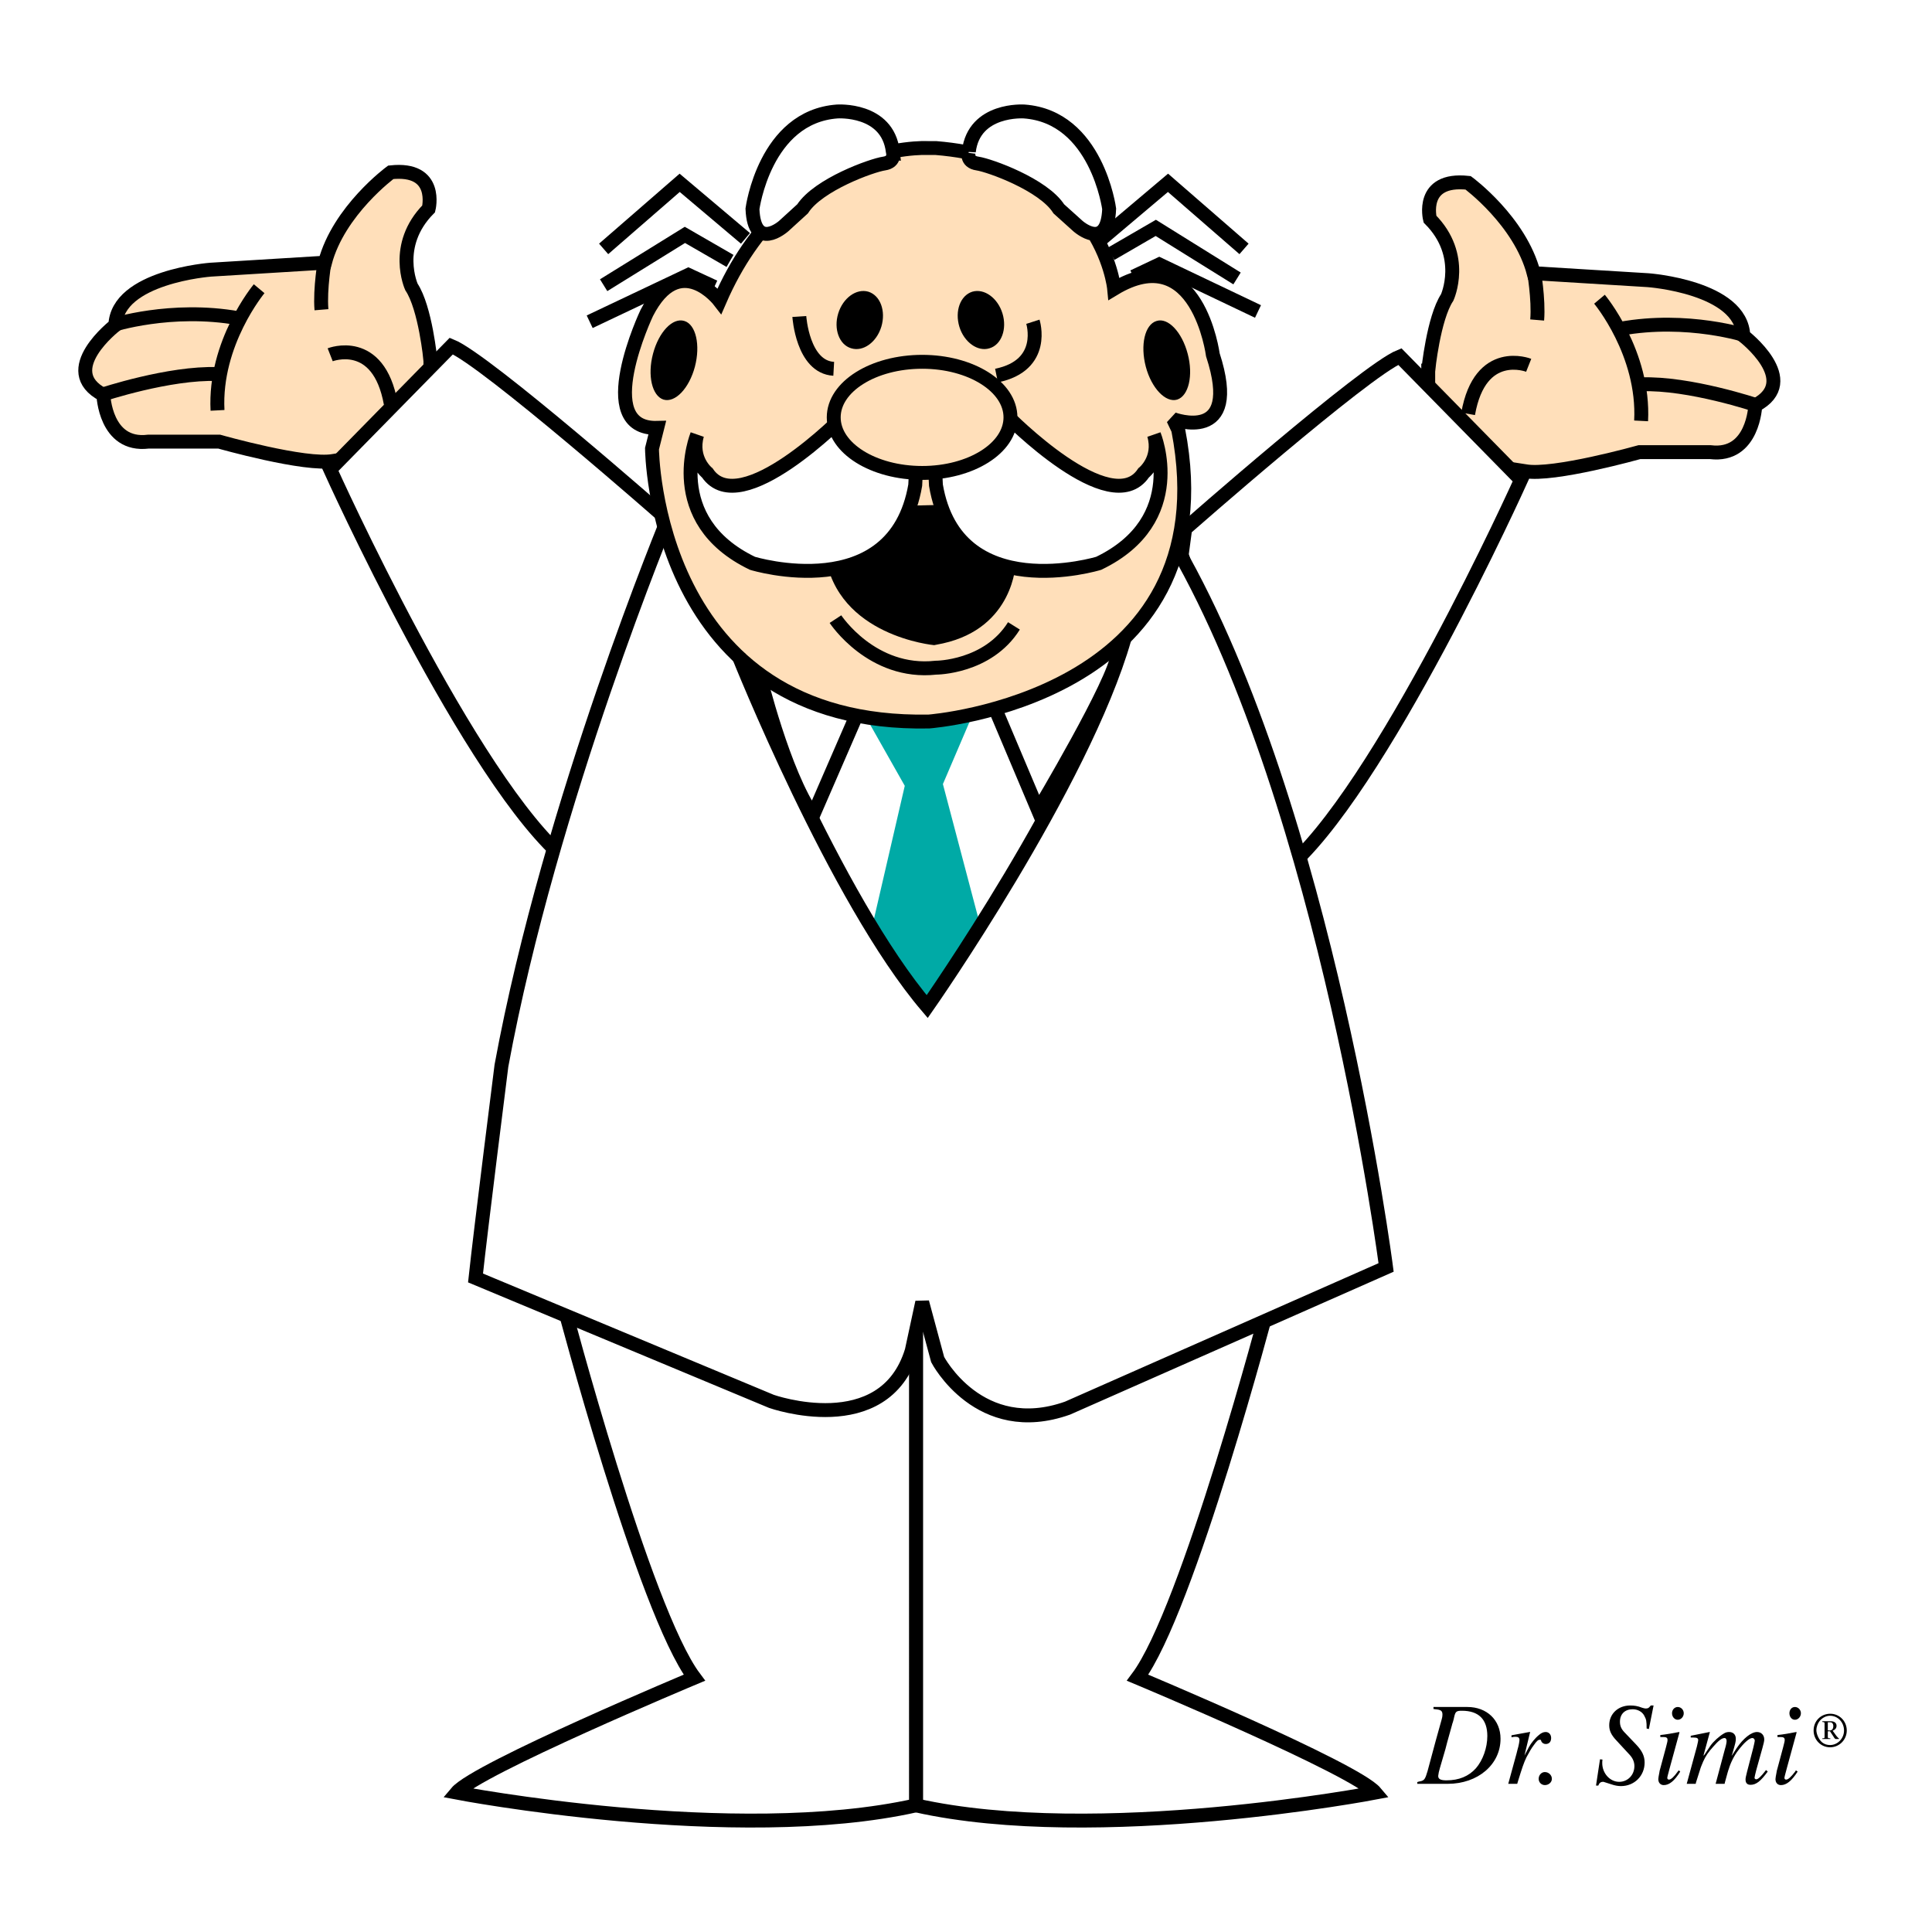 <?xml version="1.0" encoding="utf-8"?>
<!-- Generator: Adobe Illustrator 13.0.0, SVG Export Plug-In . SVG Version: 6.00 Build 14948)  -->
<!DOCTYPE svg PUBLIC "-//W3C//DTD SVG 1.0//EN" "http://www.w3.org/TR/2001/REC-SVG-20010904/DTD/svg10.dtd">
<svg version="1.0" id="Layer_1" xmlns="http://www.w3.org/2000/svg" xmlns:xlink="http://www.w3.org/1999/xlink" x="0px" y="0px"
	 width="192.756px" height="192.756px" viewBox="0 0 192.756 192.756" enable-background="new 0 0 192.756 192.756"
	 xml:space="preserve">
<g>
	<polygon fill-rule="evenodd" clip-rule="evenodd" fill="#FFFFFF" points="0,0 192.756,0 192.756,192.756 0,192.756 0,0 	"/>
	
		<path fill-rule="evenodd" clip-rule="evenodd" fill="#FFDFBA" stroke="#000000" stroke-width="1.387" stroke-miterlimit="2.613" d="
		M142.495,36.971c0,0,0.522-5.22,1.891-7.293c0,0,1.915-4.17-1.717-7.817c0,0-1.044-4.146,3.806-3.621c0,0,5.173,3.796,6.541,9.016
		l11.415,0.699c0,0,9.326,0.674,9.5,5.544c0,0,5.869,4.496,1.194,6.943c0,0-0.175,5.194-4.477,4.67h-7.088
		c0,0-8.63,2.422-11.391,1.898l-4.327-0.674l-5.348-3.996V36.971L142.495,36.971z"/>
	<path fill="none" stroke="#000000" stroke-width="1.387" stroke-miterlimit="2.613" d="M174.279,33.499
		c0,0-5.869-1.923-12.609-0.699 M175.299,40.442c0,0-6.74-2.273-11.564-2.098 M159.581,29.853c0,0,4.501,5.37,4.153,12.138
		 M153.016,26.906c0,0,0.522,2.947,0.348,5.02 M152.518,36.446c0,0-4.85-1.923-6.043,4.845"/>
	
		<path fill-rule="evenodd" clip-rule="evenodd" fill="#FFFFFF" stroke="#000000" stroke-width="1.387" stroke-miterlimit="2.613" d="
		M118.247,52.754c0,0,17.956-15.783,21.413-17.182l12.087,12.312c0,0-14.151,31.392-23.651,39.034l-10.196-31.567L118.247,52.754
		L118.247,52.754z"/>
	
		<path fill-rule="evenodd" clip-rule="evenodd" fill="#FFDFBA" stroke="#000000" stroke-width="1.387" stroke-miterlimit="2.613" d="
		M42.941,35.921c0,0-0.498-5.194-1.89-7.292c0,0-1.89-4.146,1.716-7.792c0,0,1.044-4.17-3.78-3.646c0,0-5.198,3.821-6.565,9.016
		l-11.416,0.699c0,0-9.326,0.699-9.5,5.544c0,0-5.869,4.521-1.193,6.943c0,0,0.174,5.194,4.476,4.67h7.088
		c0,0,8.63,2.448,11.39,1.923l4.328-0.7l5.347-3.996V35.921L42.941,35.921z"/>
	<path fill="none" stroke="#000000" stroke-width="1.387" stroke-miterlimit="2.613" d="M11.182,32.45
		c0,0,5.87-1.898,12.609-0.699 M10.138,39.393c0,0,6.74-2.248,11.564-2.073 M25.855,28.804c0,0-4.501,5.395-4.153,12.138
		 M32.421,25.857c0,0-0.522,2.947-0.349,5.044 M32.943,35.397c0,0,4.825-1.898,6.043,4.87"/>
	
		<path fill-rule="evenodd" clip-rule="evenodd" fill="#FFFFFF" stroke="#000000" stroke-width="1.387" stroke-miterlimit="2.613" d="
		M66.443,51.705c0,0-17.956-15.784-21.413-17.182L32.943,46.835c0,0,14.151,31.393,23.651,39.035l10.197-31.567L66.443,51.705
		L66.443,51.705z"/>
	
		<path fill-rule="evenodd" clip-rule="evenodd" fill="#FFFFFF" stroke="#000000" stroke-width="1.387" stroke-miterlimit="2.613" d="
		M126.554,130.174c0,0-8.033,30.519-13.057,37.211c0,0,21.736,9.091,23.726,11.464c0,0-27.755,5.319-45.835,1.273V128.15
		l36.808,0.75L126.554,130.174L126.554,130.174z"/>
	
		<path fill-rule="evenodd" clip-rule="evenodd" fill="#FFFFFF" stroke="#000000" stroke-width="1.387" stroke-miterlimit="2.613" d="
		M56.222,130.174c0,0,8.033,30.519,13.057,37.211c0,0-21.736,9.091-23.726,11.464c0,0,27.755,5.319,45.835,1.273V128.15L54.58,128.9
		L56.222,130.174L56.222,130.174z"/>
	
		<path fill-rule="evenodd" clip-rule="evenodd" fill="#FFFFFF" stroke="#000000" stroke-width="1.387" stroke-miterlimit="2.613" d="
		M66.792,51.355c0,0-11.913,28.62-16.763,54.968c0,0-2.064,16.309-2.586,21.179l29.521,12.312c0,0,11.241,3.971,14.001-5.045
		l1.044-4.845l1.542,5.72c0,0,4.152,7.966,12.957,4.845l31.783-14.035c0,0-5.869-45.603-20.915-71.801l-3.283-2.597L66.792,51.355
		L66.792,51.355z"/>
	<polygon fill-rule="evenodd" clip-rule="evenodd" fill="#00AAA6" points="86.638,71.984 90.269,78.402 86.812,93.337 
		92.333,100.604 97.879,92.638 94.074,78.228 97.183,70.96 92.681,69.037 87.334,69.387 86.638,71.984 	"/>
	
		<path fill-rule="evenodd" clip-rule="evenodd" fill="#FFFFFF" stroke="#000000" stroke-width="1.387" stroke-miterlimit="2.613" d="
		M75.77,67.314c0,0,2.412,9.89,5.347,14.036l5.347-12.312l-8.282-4.496L75.77,67.314L75.77,67.314z"/>
	
		<path fill-rule="evenodd" clip-rule="evenodd" fill="#FFDFBA" stroke="#000000" stroke-width="1.387" stroke-miterlimit="2.613" d="
		M92.507,14.769c0,0-13.803-0.699-20.717,15.259c0,0-3.979-5.195-7.262,1.199c0,0-5.521,11.638,1.044,11.463l-0.522,2.073
		c0,0,0.174,27.746,27.63,27.222c0,0,30.068-2.248,24.87-29.12l-0.497-1.049c0,0,6.889,2.597,3.954-6.418
		c0,0-1.542-11.613-9.849-6.593c0,0-1.193-12.662-17.782-14.035H92.507L92.507,14.769z"/>
	<path fill-rule="evenodd" clip-rule="evenodd" d="M93.203,64.367c0,0-9.674-0.875-10.868-9.016l7.237-4.87l6.74-0.175l3.631,2.947
		l1.393,2.947c0,0-0.174,6.418-7.262,7.992L93.203,64.367L93.203,64.367z"/>
	<path fill-rule="evenodd" clip-rule="evenodd" d="M83.628,31.276c0.472-1.548,1.815-2.522,3.009-2.173
		c1.193,0.375,1.766,1.923,1.293,3.497c-0.473,1.548-1.815,2.522-3.009,2.147C83.728,34.398,83.156,32.825,83.628,31.276
		L83.628,31.276z"/>
	<path fill-rule="evenodd" clip-rule="evenodd" d="M100.018,31.276c-0.473-1.548-1.815-2.522-3.009-2.173
		c-1.194,0.375-1.766,1.923-1.293,3.497c0.472,1.548,1.84,2.522,3.009,2.147C99.918,34.398,100.49,32.825,100.018,31.276
		L100.018,31.276z"/>
	
		<path fill-rule="evenodd" clip-rule="evenodd" fill="#FFFFFF" stroke="#000000" stroke-width="1.387" stroke-miterlimit="2.613" d="
		M88.204,16.317c-1.218,0.175-6.565,2.098-8.132,4.52l-1.89,1.724c0,0-2.935,2.597-3.108-1.724c0,0,1.218-9.19,8.456-9.715
		c0,0,5.024-0.35,5.546,3.996C89.075,15.118,89.398,16.142,88.204,16.317L88.204,16.317z"/>
	
		<path fill-rule="evenodd" clip-rule="evenodd" fill="#FFFFFF" stroke="#000000" stroke-width="1.387" stroke-miterlimit="2.613" d="
		M97.53,16.317c1.194,0.175,6.565,2.098,8.108,4.52l1.915,1.724c0,0,2.934,2.597,3.108-1.724c0,0-1.219-9.19-8.48-9.715
		c0,0-4.999-0.35-5.521,3.996C96.66,15.118,96.312,16.142,97.53,16.317L97.53,16.317z"/>
	<path fill="none" stroke="#000000" stroke-width="1.387" stroke-miterlimit="2.613" d="M79.749,31.576
		c0,0,0.323,5.044,3.432,5.22 M103.052,32.101c0,0,1.393,4.345-3.631,5.37"/>
	
		<path fill-rule="evenodd" clip-rule="evenodd" fill="#FFFFFF" stroke="#000000" stroke-width="1.387" stroke-miterlimit="2.613" d="
		M84.225,41.466c0,0-10.371,10.589-13.653,5.719c0,0-1.716-1.374-1.02-3.796c0,0-3.457,8.491,5.521,12.812
		c0,0,14.151,4.345,16.24-7.792l0.174-3.646L84.225,41.466L84.225,41.466z"/>
	
		<path fill-rule="evenodd" clip-rule="evenodd" fill="#FFFFFF" stroke="#000000" stroke-width="1.387" stroke-miterlimit="2.613" d="
		M100.465,41.466c0,0,10.371,10.589,13.629,5.719c0,0,1.741-1.374,1.045-3.796c0,0,3.457,8.491-5.521,12.812
		c0,0-14.176,4.345-16.24-7.792l-0.174-3.646L100.465,41.466L100.465,41.466z"/>
	
		<path fill-rule="evenodd" clip-rule="evenodd" fill="#FFDFBA" stroke="#000000" stroke-width="1.387" stroke-miterlimit="2.613" d="
		M83.181,41.641c0-3.072,3.954-5.544,8.829-5.544c4.85,0,8.804,2.473,8.804,5.544s-3.955,5.544-8.804,5.544
		C87.135,47.185,83.181,44.712,83.181,41.641L83.181,41.641z"/>
	<path fill="none" stroke="#000000" stroke-width="1.387" stroke-miterlimit="2.613" d="M83.354,61.77
		c0,0,3.631,5.544,10.022,4.845c0,0,5.173,0,7.785-4.171"/>
	<path fill-rule="evenodd" clip-rule="evenodd" d="M65.15,35.297c0.572-2.173,1.965-3.646,3.134-3.272
		c1.144,0.35,1.616,2.397,1.044,4.57c-0.572,2.148-1.965,3.621-3.134,3.271C65.051,39.493,64.578,37.445,65.15,35.297L65.15,35.297z
		"/>
	<path fill-rule="evenodd" clip-rule="evenodd" d="M118.496,35.297c-0.572-2.173-1.965-3.646-3.109-3.272
		c-1.168,0.35-1.641,2.397-1.068,4.57c0.571,2.148,1.989,3.621,3.133,3.271C118.596,39.493,119.068,37.445,118.496,35.297
		L118.496,35.297z"/>
	<path fill="none" stroke="#000000" stroke-width="1.387" stroke-miterlimit="2.613" d="M71.268,28.629l-2.586-1.199l-9.849,4.67
		 M72.835,26.032l-4.501-2.597l-8.108,5.02 M74.376,23.784l-6.565-5.544l-7.585,6.593 M113.074,27.605l2.586-1.224l9.85,4.695
		 M110.836,25.333l4.477-2.597l8.107,5.045 M109.966,23.784l6.565-5.544l7.585,6.593 M73.68,65.416c0,0,9.674,24.275,18.827,35.014
		c0,0,15.544-22.202,19.697-36.762 M99.247,70.61l4.327,10.24c0,0,7.759-13.012,7.934-15.609"/>
	<path fill-rule="evenodd" clip-rule="evenodd" d="M143.018,170.307v0.2c0.075,0,0.124,0.025,0.174,0.025
		c0.572,0.05,0.722,0.149,0.722,0.549c0,0.125-0.025,0.3-0.074,0.45l-0.598,2.147l-0.82,3.047l-0.05,0.149
		c-0.199,0.675-0.299,0.8-0.82,0.874l-0.149,0.051v0.174h3.034c3.009,0,5.272-1.923,5.272-4.495c0-1.873-1.368-3.172-3.308-3.172
		H143.018L143.018,170.307z M144.386,173.828l0.473-1.698c0.024-0.1,0.049-0.199,0.099-0.324c0.075-0.225,0.1-0.399,0.125-0.5
		c0.124-0.549,0.224-0.624,0.771-0.624c1.667,0,2.537,0.85,2.537,2.522c0,1.174-0.448,2.423-1.144,3.222
		c-0.722,0.799-1.691,1.199-2.936,1.199c-0.571,0-0.82-0.126-0.82-0.425v-0.025c0.024-0.225,0.074-0.475,0.174-0.799l0.547-1.873
		L144.386,173.828L144.386,173.828z"/>
	<path fill-rule="evenodd" clip-rule="evenodd" d="M152.593,172.805l-1.791,0.324v0.2c0.224-0.05,0.299-0.05,0.423-0.05
		c0.249,0,0.373,0.1,0.373,0.324c0,0.125-0.074,0.574-0.199,0.974l-0.1,0.4l-0.82,2.996h0.896l0.05-0.174
		c0.447-1.449,0.597-1.898,0.87-2.473c0.224-0.425,0.522-0.949,0.722-1.199c0.298-0.425,0.447-0.55,0.597-0.55
		c0.05,0,0.1,0,0.124,0.025c0,0.025,0.025,0.075,0.05,0.15c0.075,0.149,0.249,0.249,0.423,0.249c0.349,0,0.547-0.225,0.547-0.6
		c0-0.349-0.224-0.599-0.547-0.599c-0.224,0-0.447,0.1-0.671,0.3c-0.373,0.299-0.796,0.824-0.995,1.198l-0.448,0.85l0.522-2.173
		l0.05-0.175H152.593L152.593,172.805z"/>
	<path fill-rule="evenodd" clip-rule="evenodd" d="M154.085,176.8c-0.323,0.025-0.572,0.325-0.572,0.675s0.273,0.624,0.622,0.624
		c0.373,0,0.696-0.274,0.696-0.624c0-0.375-0.323-0.675-0.696-0.675C154.109,176.8,154.085,176.8,154.085,176.8L154.085,176.8
		L154.085,176.8z"/>
	<path fill-rule="evenodd" clip-rule="evenodd" d="M164.978,170.157h-0.273c-0.024,0.024-0.05,0.05-0.074,0.075
		c-0.125,0.175-0.224,0.225-0.448,0.225c-0.074,0-0.174-0.025-0.348-0.075c-0.448-0.175-0.771-0.225-1.194-0.225
		c-1.193,0-2.089,0.824-2.089,1.973c0,0.55,0.199,0.975,0.746,1.549l1.293,1.398c0.299,0.325,0.473,0.699,0.473,1.124
		c0,0.898-0.671,1.573-1.517,1.573c-0.921,0-1.691-0.85-1.691-1.873c0-0.125,0-0.175,0.024-0.35l-0.248-0.025l-0.398,2.622h0.225
		c0.1-0.249,0.224-0.374,0.473-0.374c0.024,0,0.049,0,0.049,0l0.945,0.3c0.249,0.074,0.522,0.125,0.796,0.125
		c1.343,0,2.362-1.024,2.362-2.348c0-0.649-0.248-1.174-0.87-1.823l-1.169-1.224c-0.299-0.325-0.423-0.625-0.423-1.024
		c0-0.773,0.497-1.248,1.269-1.248c0.497,0,0.945,0.249,1.145,0.624c0.224,0.399,0.248,0.574,0.248,1.299l0.224,0.05
		L164.978,170.157L164.978,170.157z"/>
	<path fill-rule="evenodd" clip-rule="evenodd" d="M167.39,170.307c-0.322,0-0.571,0.275-0.571,0.625s0.249,0.649,0.571,0.649
		c0.324,0,0.598-0.3,0.598-0.649S167.714,170.307,167.39,170.307L167.39,170.307L167.39,170.307z M167.564,172.829l-0.05-0.024
		c-0.597,0.124-1.368,0.25-1.865,0.3v0.199h0.248h0.051h0.024c0.273,0,0.397,0.075,0.397,0.274c0,0.051,0,0.125-0.024,0.226
		l-0.124,0.499l-0.598,2.223c-0.024,0.051-0.049,0.175-0.074,0.35c-0.05,0.25-0.1,0.524-0.1,0.624c0,0.375,0.224,0.6,0.547,0.6
		c0.548,0,1.07-0.424,1.642-1.349l-0.149-0.124l-0.1,0.124c-0.373,0.524-0.671,0.8-0.87,0.8c-0.1,0-0.174-0.051-0.174-0.175
		c0-0.05,0.024-0.125,0.05-0.25l0.199-0.749L167.564,172.829L167.564,172.829z"/>
	<path fill-rule="evenodd" clip-rule="evenodd" d="M170.549,172.805l-1.865,0.374v0.175c0.1,0,0.224,0,0.298,0
		c0.323,0,0.448,0.075,0.448,0.25c0,0.1-0.075,0.399-0.125,0.625l-1.02,3.745h0.896l0.025-0.124l0.397-1.249
		c0.074-0.274,0.199-0.55,0.323-0.85c0.249-0.549,0.497-0.924,0.995-1.473c0.497-0.575,0.846-0.875,1.144-0.875
		c0.125,0,0.199,0.125,0.199,0.3c0,0.125-0.05,0.425-0.174,0.824l-0.921,3.446h0.896l0.025-0.124
		c0.224-0.824,0.348-1.273,0.397-1.374c0.174-0.6,0.547-1.349,0.945-1.849c0.547-0.724,1.094-1.224,1.393-1.224
		c0.149,0,0.249,0.125,0.249,0.275c0,0.075-0.075,0.374-0.149,0.699l-0.622,2.397c-0.124,0.499-0.149,0.624-0.149,0.774
		c0,0.35,0.175,0.524,0.498,0.524c0.572,0,1.02-0.375,1.716-1.324l-0.174-0.149l-0.075,0.1c-0.423,0.55-0.721,0.824-0.895,0.824
		c-0.1,0-0.175-0.075-0.175-0.149c0-0.075,0.075-0.375,0.175-0.774l0.621-2.223c0.1-0.375,0.175-0.649,0.175-0.824
		c0-0.449-0.299-0.749-0.722-0.749c-0.572,0-1.368,0.624-2.039,1.623l-0.398,0.624l-0.1,0.125c0.025-0.075,0.05-0.149,0.075-0.199
		c0.323-1.124,0.348-1.224,0.348-1.499c0-0.424-0.273-0.674-0.671-0.674c-0.199,0-0.373,0.05-0.522,0.149
		c-0.473,0.275-1.045,0.8-1.343,1.224l-0.598,0.899l-0.099,0.1l0.646-2.372H170.549L170.549,172.805z"/>
	<path fill-rule="evenodd" clip-rule="evenodd" d="M179.079,170.307c-0.323,0-0.547,0.275-0.547,0.625s0.224,0.649,0.547,0.649
		s0.597-0.3,0.597-0.649S179.402,170.307,179.079,170.307L179.079,170.307L179.079,170.307z M179.253,172.829l-0.05-0.024
		c-0.597,0.124-1.367,0.25-1.865,0.3v0.199h0.249h0.05h0.024c0.273,0,0.398,0.075,0.398,0.274c0,0.051,0,0.125-0.025,0.226
		l-0.124,0.499l-0.597,2.223c-0.025,0.051-0.05,0.175-0.075,0.35c-0.05,0.25-0.099,0.524-0.099,0.624c0,0.375,0.224,0.6,0.547,0.6
		c0.547,0,1.069-0.424,1.666-1.349l-0.174-0.124l-0.075,0.124c-0.397,0.524-0.696,0.8-0.895,0.8c-0.1,0-0.175-0.051-0.175-0.175
		c0-0.05,0.025-0.125,0.05-0.25l0.199-0.749L179.253,172.829L179.253,172.829z"/>
	<path fill-rule="evenodd" clip-rule="evenodd" d="M182.61,170.981c-0.944,0-1.666,0.724-1.666,1.673
		c0,0.924,0.722,1.674,1.642,1.674s1.666-0.75,1.666-1.674C184.252,171.705,183.506,170.981,182.61,170.981L182.61,170.981
		L182.61,170.981z M181.218,172.604c0-0.274,0.124-0.649,0.323-0.899c0.273-0.324,0.646-0.524,1.045-0.524
		c0.771,0,1.393,0.649,1.393,1.474c0,0.8-0.646,1.449-1.393,1.449c-0.273,0-0.547-0.075-0.771-0.25
		C181.491,173.604,181.218,173.029,181.218,172.604L181.218,172.604L181.218,172.604z M181.814,171.73v0.075c0.025,0,0.05,0,0.075,0
		c0.124,0.024,0.149,0.05,0.149,0.125v1.373c0,0.1-0.025,0.125-0.149,0.125c-0.025,0-0.05,0-0.075,0v0.075h0.796v-0.075
		c-0.05,0-0.074,0-0.074,0c-0.124,0-0.175-0.025-0.175-0.125v-0.024v-0.075v-0.475h0.225l0.024,0.05l0.299,0.45
		c0.124,0.225,0.198,0.274,0.249,0.274h0.273h0.049l0,0l0,0c0-0.025,0-0.05-0.024-0.075c-0.024,0-0.05-0.025-0.074-0.05l-0.175-0.2
		l-0.323-0.449l-0.05-0.05c0.273-0.1,0.398-0.275,0.398-0.5c0-0.274-0.224-0.449-0.547-0.449H181.814L181.814,171.73z
		 M182.361,172.63v-0.8h0.249c0.175,0,0.299,0.15,0.299,0.375c0,0.3-0.124,0.449-0.423,0.449
		C182.461,172.654,182.412,172.63,182.361,172.63L182.361,172.63L182.361,172.63z"/>
</g>
</svg>
